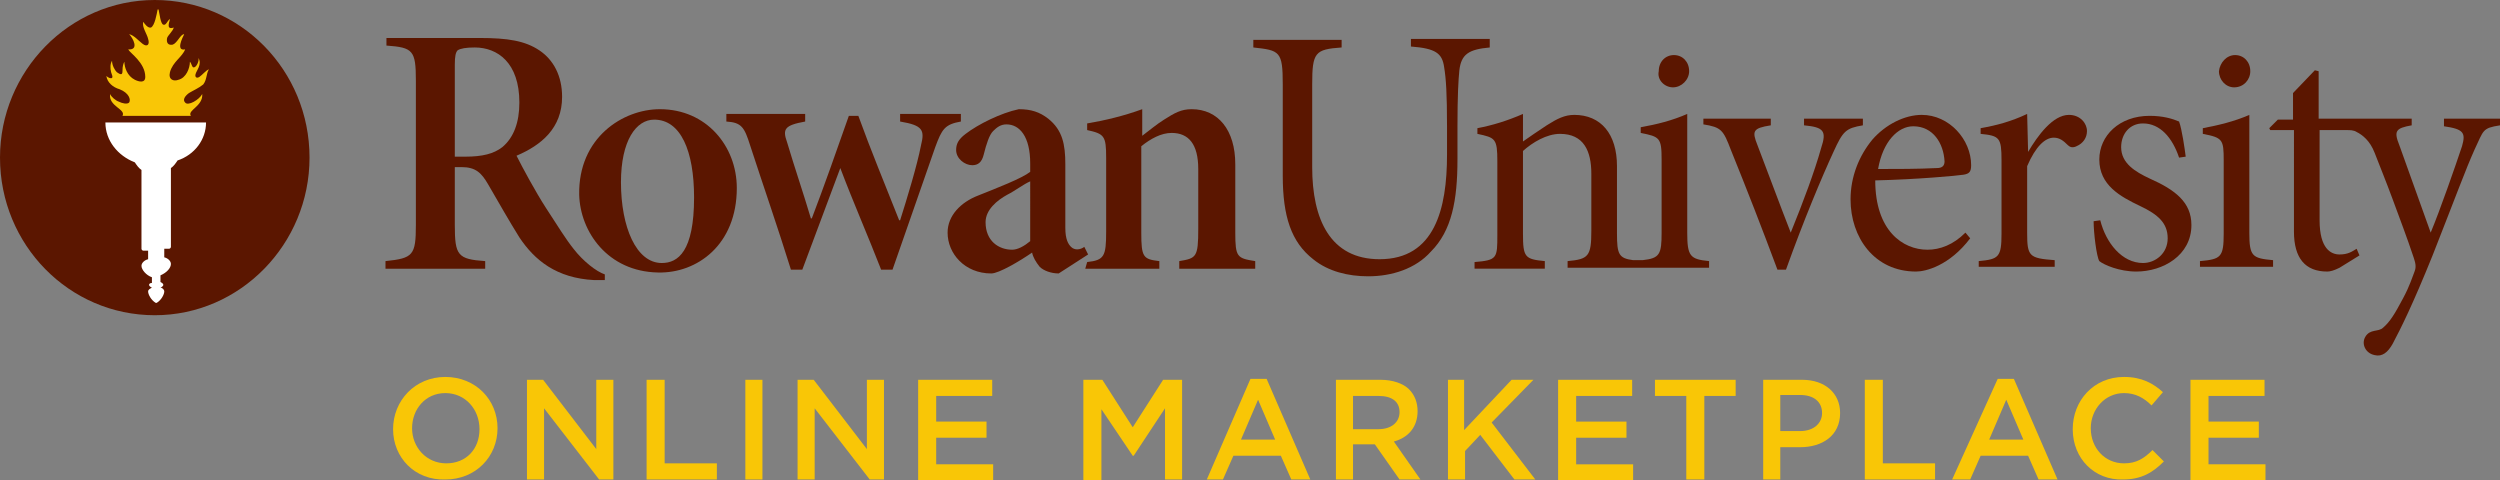 <?xml version="1.0" encoding="utf-8"?>
<!-- Generator: Adobe Illustrator 22.0.1, SVG Export Plug-In . SVG Version: 6.00 Build 0)  -->
<svg version="1.1" id="Layer_1" xmlns="http://www.w3.org/2000/svg" xmlns:xlink="http://www.w3.org/1999/xlink" x="0px" y="0px"
	 viewBox="0 0 263.3 50.6" style="enable-background:new 0 0 263.3 50.6;" xml:space="preserve">
<rect x="0" y="0" width="263.3" height="50.6" fill="#808080" stroke="none"/>
<style type="text/css">
	.st0{fill:#F9C606;}
	.st1{fill:#5B1600;}
	.st2{fill:#FFFFFF;}
</style>
<g>
	<g>
		<path class="st0" d="M41.4,45.2L41.4,45.2c0-3,2.3-5.5,5.5-5.5s5.5,2.4,5.5,5.4l0,0c0,3-2.3,5.4-5.5,5.4
			C43.7,50.6,41.4,48.2,41.4,45.2z M50.5,45.2L50.5,45.2c0-2.1-1.5-3.8-3.6-3.8s-3.5,1.7-3.5,3.7l0,0c0,2,1.5,3.7,3.6,3.7
			S50.5,47.3,50.5,45.2z"/>
		<path class="st0" d="M55.5,40h1.7l5.6,7.3V40h1.8v10.5h-1.5L57.3,43v7.5h-1.8L55.5,40L55.5,40z"/>
		<path class="st0" d="M68.2,40H70v8.8h5.5v1.7h-7.4V40H68.2z"/>
		<path class="st0" d="M78.5,40h1.8v10.5h-1.8V40z"/>
		<path class="st0" d="M84,40h1.7l5.6,7.3V40h1.8v10.5h-1.5L85.8,43v7.5H84L84,40L84,40z"/>
		<path class="st0" d="M96.7,40h7.8v1.7h-5.9v2.7h5.3v1.7h-5.3v2.8h6v1.7h-7.9V40z"/>
		<path class="st0" d="M114.1,40h2l3.2,5l3.2-5h2v10.5h-1.8V43l-3.3,5h-0.1l-3.3-4.9v7.5h-1.9V40z"/>
		<path class="st0" d="M131.7,39.9h1.7l4.6,10.6h-2l-1.1-2.5h-5l-1.1,2.5h-1.7L131.7,39.9z M134.3,46.3l-1.8-4.2l-1.8,4.2H134.3z"/>
		<path class="st0" d="M140.7,40h4.7c1.3,0,2.4,0.4,3,1s0.9,1.4,0.9,2.3l0,0c0,1.7-1,2.8-2.5,3.2l2.8,4h-2.2l-2.6-3.7h-2.3v3.7h-1.8
			V40z M145.2,45.2c1.3,0,2.2-0.7,2.2-1.8l0,0c0-1.1-0.8-1.7-2.2-1.7h-2.7v3.5H145.2z"/>
		<path class="st0" d="M152.4,40h1.8v5.3l5-5.3h2.3l-4.4,4.5l4.6,6h-2.2l-3.6-4.7l-1.6,1.7v3h-1.8V40H152.4z"/>
		<path class="st0" d="M164.1,40h7.8v1.7H166v2.7h5.3v1.7H166v2.8h6v1.7h-7.9V40z"/>
		<path class="st0" d="M177.6,41.7h-3.3V40h8.5v1.7h-3.3v8.8h-1.9L177.6,41.7L177.6,41.7z"/>
		<path class="st0" d="M185.7,40h4.1c2.4,0,4,1.4,4,3.5l0,0c0,2.4-1.9,3.6-4.2,3.6h-2.1v3.4h-1.8V40z M189.6,45.4
			c1.4,0,2.3-0.8,2.3-1.9l0,0c0-1.2-0.9-1.9-2.3-1.9h-2.1v3.8H189.6z"/>
		<path class="st0" d="M196.5,40h1.8v8.8h5.5v1.7h-7.4V40H196.5z"/>
		<path class="st0" d="M210.4,39.9h1.7l4.6,10.6h-2l-1.1-2.5h-5l-1.1,2.5h-1.9L210.4,39.9z M213.1,46.3l-1.8-4.2l-1.8,4.2H213.1z"/>
		<path class="st0" d="M218.3,45.2L218.3,45.2c0-3,2.2-5.5,5.4-5.5c1.9,0,3.1,0.7,4.1,1.6l-1.2,1.4c-0.8-0.8-1.7-1.3-2.9-1.3
			c-2,0-3.5,1.7-3.5,3.7l0,0c0,2.1,1.5,3.7,3.5,3.7c1.3,0,2.1-0.5,3-1.4l1.2,1.2c-1.1,1.1-2.3,1.9-4.3,1.9
			C220.6,50.6,218.3,48.3,218.3,45.2z"/>
		<path class="st0" d="M230.7,40h7.8v1.7h-5.9v2.7h5.3v1.7h-5.3v2.8h6v1.7h-7.9V40z"/>
	</g>
	<g>
		<g>
			<path class="st1" d="M156.9,5c-2.2,0.2-3,0.7-3.2,2.4c-0.1,1-0.2,2.6-0.2,6v3.4c0,4.3-0.6,7.5-2.8,9.7c-1.6,1.8-4.1,2.6-6.6,2.6
				c-2.1,0-4.2-0.5-5.8-1.8c-2.3-1.8-3.2-4.5-3.2-8.8V8.9c0-3.5-0.3-3.6-3.1-3.9V4.2h9.3V5c-2.8,0.2-3.1,0.5-3.1,3.9v8.7
				c0,5.5,1.9,9.7,7.1,9.7c5.8,0,7.1-5.3,7.1-11v-3c0-3.4-0.1-5-0.3-6.2c-0.2-1.5-0.9-2-3.5-2.2V4.1h8.3L156.9,5L156.9,5z"/>
			<g>
				<path class="st1" d="M176.2,9.2c0.9,0,1.7-0.8,1.7-1.7c0-1-0.7-1.7-1.6-1.7l0,0c-0.9,0-1.6,0.7-1.6,1.7
					C174.5,8.4,175.3,9.2,176.2,9.2z"/>
				<path class="st1" d="M177.7,24.5V12c-1.6,0.7-3.2,1.1-4.9,1.4V14c2,0.4,2.2,0.5,2.2,2.8v7.7c0,2.3-0.2,2.7-2,2.9
					c-0.3,0-0.7,0-1,0c-1.5-0.2-1.7-0.6-1.7-2.8v-7.1c0-3.4-1.7-5.4-4.5-5.4c-1,0-1.8,0.4-2.9,1.1c-0.9,0.6-1.8,1.2-2.5,1.7V12
					c-1.6,0.7-3.2,1.2-4.8,1.5v0.6c1.9,0.4,2.1,0.5,2.1,2.9v7.7c0,2.5,0,2.7-2.4,2.9v0.7h7.4v-0.8c-2.1-0.2-2.3-0.4-2.3-2.9v-8.7
					c1-0.9,2.5-1.8,3.9-1.8c2.5,0,3.3,1.8,3.3,4.2v6c0,2.7-0.3,3-2.5,3.2v0.7h7.2h0.1h7.6v-0.7C178,27.3,177.7,27,177.7,24.5z"/>
			</g>
			<path class="st1" d="M196.2,13.2c-1.8,0.3-2.1,0.6-3.1,2.8c-1.2,2.6-3.1,7.1-5,12.4h-0.9c-1.6-4.3-3.2-8.4-4.9-12.6
				c-0.8-2.1-1-2.4-2.9-2.7v-0.6h7.1v0.7c-1.9,0.3-2,0.6-1.4,2.1c1,2.6,2.4,6.4,3.5,9.2c1.3-3.2,2.5-6.4,3.2-8.9
				c0.6-1.8,0.3-2.2-1.8-2.4v-0.7h6.2L196.2,13.2L196.2,13.2z"/>
			<path class="st1" d="M207.5,25.1c-2.2,2.9-4.7,3.5-5.7,3.5c-4.4,0-6.9-3.6-6.9-7.6c0-2.4,0.9-4.6,2.3-6.3
				c1.4-1.6,3.4-2.6,5.2-2.6l0,0c2.9,0,5.2,2.6,5.2,5.3c0,0.7-0.2,0.9-0.8,1c-0.6,0.1-4.9,0.5-9.3,0.6c0,5.3,2.9,7.3,5.5,7.3
				c1.3,0,2.7-0.5,4-1.8L207.5,25.1z M201.5,13.3c-1.6,0-3.2,1.6-3.7,4.5c2.1,0,4.1,0,6.2-0.1c0.5,0,0.8-0.2,0.8-0.7
				C204.7,15.1,203.6,13.3,201.5,13.3L201.5,13.3z"/>
			<path class="st1" d="M213.6,16c1-1.7,2.6-3.9,4.3-3.9c1.2,0,1.9,0.9,1.9,1.7c0,0.7-0.4,1.3-1.1,1.6c-0.4,0.2-0.7,0.1-0.9-0.1
				c-0.5-0.5-0.9-0.8-1.5-0.8c-0.9,0-1.9,0.9-2.8,3v7c0,2.5,0.2,2.7,2.9,2.9v0.7h-8v-0.6c2.1-0.2,2.4-0.4,2.4-2.9v-7.7
				c0-2.4-0.2-2.6-2.2-2.8v-0.6c1.7-0.3,3.2-0.7,4.9-1.5L213.6,16L213.6,16z"/>
			<path class="st1" d="M229.5,16.6c-0.7-2.1-2-3.6-3.8-3.6c-1.4,0-2.3,1.1-2.3,2.5c0,1.7,1.5,2.6,3,3.3c2.7,1.2,4.4,2.5,4.4,4.9
				c0,3.2-3,4.9-5.8,4.9c-1.8,0-3.4-0.7-3.9-1.1c-0.3-0.5-0.6-3-0.6-4.2l0.7-0.1c0.6,2.4,2.3,4.5,4.5,4.5c1.3,0,2.6-1,2.6-2.6
				s-1-2.5-2.9-3.4c-2.1-1-4.3-2.2-4.3-4.9c0-2.5,2.1-4.6,5.3-4.6c1.4,0,2.4,0.3,3.1,0.6c0.3,0.8,0.6,2.9,0.7,3.7L229.5,16.6z"/>
			<path class="st1" d="M231.7,28.2v-0.7c2.2-0.2,2.5-0.4,2.5-2.9v-7.7c0-2.2-0.1-2.4-2.2-2.8v-0.6c1.6-0.3,3.3-0.7,4.9-1.4v12.4
				c0,2.5,0.3,2.7,2.5,2.9v0.7h-7.7V28.2z M235.4,5.8c0.9,0,1.6,0.7,1.6,1.7c0,0.9-0.7,1.7-1.7,1.7c-0.9,0-1.6-0.8-1.6-1.7
				C233.8,6.6,234.5,5.8,235.4,5.8L235.4,5.8z"/>
			<path class="st1" d="M263.3,12.5v0.7c-1.9,0.3-1.7,0.5-2.7,2.6c-0.9,2-2,5-4.4,11.1c-2.1,5.2-3.3,7.6-4.2,9.3
				c-0.5,0.9-1.1,1.4-1.9,1.2c-1-0.2-1.4-1.2-1-1.9c0.5-0.9,1.4-0.5,1.9-1c0.7-0.6,1.2-1.4,2.1-3.1c0.7-1.3,1-2.3,1.2-2.8
				s0.1-0.9-0.1-1.5c-0.7-2.1-1.5-4.2-2.2-6.1s-1.4-3.6-1.9-4.9s-1.3-1.9-1.9-2.2c-0.3-0.2-0.7-0.2-1.1-0.2h-2.8v9.5
				c0,3,1.2,3.6,2.1,3.6c0.9,0,1.3-0.3,1.8-0.6l0.3,0.7l-2.1,1.3c-0.6,0.3-1,0.4-1.3,0.4c-2.3,0-3.5-1.4-3.5-4.2V13.7h-2.5l-0.1-0.2
				l0.9-0.9h1.6V9.8l2.3-2.4l0.4,0.1v5h9.8v0.7c-1.7,0.3-1.9,0.6-1.3,2.1l3.3,9.2c1-2.4,2.6-7,3.3-9.1c0.4-1.4,0.2-1.8-1.9-2.1v-0.8
				H263.3z"/>
		</g>
		<g>
			<path class="st1" d="M63.7,29.5c-0.3,0-0.7,0-1.1,0c-4-0.2-6.3-2.1-7.9-4.5c-1-1.6-2.2-3.7-3.3-5.6c-0.7-1.2-1.3-1.8-2.8-1.8
				h-0.7v6.1c0,3.2,0.3,3.6,3.2,3.8v0.8H40.6v-0.8c2.9-0.3,3.2-0.6,3.2-3.8V8.5c0-3.2-0.3-3.5-3.1-3.7V4h9.8c3,0,4.8,0.3,6.3,1.3
				s2.4,2.7,2.4,4.9c0,3.3-2.2,5.1-4.8,6.2c0.6,1.2,2,3.8,3.1,5.5c1.3,2,2.1,3.3,2.9,4.3c1,1.3,2.4,2.4,3.3,2.7V29.5z M49,16.5
				c1.8,0,3-0.3,3.9-1c1.2-1,1.8-2.6,1.8-4.7C54.7,6.6,52.4,5,50,5c-0.9,0-1.5,0.1-1.8,0.3c-0.2,0.2-0.3,0.6-0.3,1.5v9.7H49z"/>
			<path class="st1" d="M69.5,11.5c4.9,0,8.1,3.9,8.1,8.3c0,6-4.2,9-8.3,8.9c-5.3-0.1-8.2-4.3-8.3-8.2
				C60.9,14.5,65.6,11.5,69.5,11.5L69.5,11.5z M68.9,12.6c-1.9,0-3.5,2.2-3.5,6.6c0,4.7,1.6,8.5,4.3,8.5c1.7,0,3.4-1.2,3.4-6.9
				C73.1,15.9,71.7,12.6,68.9,12.6L68.9,12.6z"/>
			<path class="st1" d="M94,28.4h-1.2c-1.4-3.6-2.9-7-4.3-10.7l-4,10.7h-1.2c-1.4-4.5-2.9-8.8-4.3-13.1c-0.6-1.9-0.9-2.4-2.5-2.5V12
				h8.3v0.8c-2.2,0.4-2.4,0.8-1.9,2.2c0.8,2.7,1.7,5.3,2.5,8h0.1c1.3-3.4,2.6-7.1,3.9-10.8h1c1.3,3.6,2.8,7.2,4.3,11h0.1
				c0.7-2.2,1.8-5.8,2.2-7.9c0.4-1.6,0.2-2.1-2.2-2.5V12h6.4v0.8c-1.7,0.3-2,0.8-2.7,2.7L94,28.4z"/>
			<path class="st1" d="M114.3,28.3h7.8v-0.8c-1.7-0.2-1.9-0.4-1.9-3v-9.1c1-0.8,2.1-1.4,3.2-1.4c1.8,0,2.8,1.2,2.8,3.8v6.3
				c0,3-0.2,3.1-2,3.4v0.8h8v-0.8c-1.9-0.3-2.1-0.4-2.1-3v-7.2c0-3.6-1.8-5.8-4.6-5.8c-1.1,0-1.8,0.4-2.9,1.1
				c-0.8,0.5-1.5,1.1-2.3,1.7v-2.8c-1.9,0.7-4,1.2-5.8,1.5v0.7c1.8,0.4,2,0.6,2,2.9v7.8c0,2.6-0.2,3-2,3.2L114.3,28.3z"/>
			<path class="st1" d="M114.2,26c-0.4,0.3-1,0.4-1.4,0c-0.3-0.3-0.6-0.8-0.6-2v-6.7c0-2.1-0.3-3.6-1.8-4.8c-0.9-0.7-1.8-1-3.1-1
				c-1.9,0.4-4.3,1.6-5.6,2.6c-0.8,0.6-1,1.1-1,1.7c0,0.9,0.9,1.6,1.7,1.6c0.6,0,1-0.3,1.2-1.1c0.3-1.2,0.6-2.1,1-2.5
				s0.8-0.7,1.4-0.7c1.4,0,2.5,1.3,2.5,4.1v0.9c-0.9,0.7-3.5,1.7-5.5,2.5c-1.8,0.7-3.2,2.1-3.2,3.9c0,2.2,1.8,4.3,4.6,4.3
				c0.8,0,3-1.3,4.3-2.2c0.1,0.5,0.4,1,0.8,1.5c0.4,0.4,1.2,0.7,2,0.7l3.1-2L114.2,26z M108.5,25.4c-0.6,0.5-1.3,0.9-1.9,0.9
				c-1.4,0-2.8-0.9-2.8-2.9c0-1.3,1.2-2.3,2.3-2.9c0.8-0.4,1.7-1.1,2.4-1.4V25.4z"/>
		</g>
		<g>
			<path class="st1" d="M0,16.6C0,7.5,7.3,0,16.3,0s16.3,7.4,16.3,16.6c0,9.1-7.3,16.6-16.3,16.6C7.3,33.2,0,25.8,0,16.6L0,16.6z"/>
			<path id="_x32_B_32_" class="st0" d="M20.1,12.2c-0.4-0.6,1.3-1,1.2-2.3c-0.3,0.6-1.5,1.3-1.8,0.9c-0.3-0.3,0-0.7,0.4-1
				c0.5-0.3,1-0.5,1.5-0.9c0.4-0.5,0.3-1.1,0.6-1.6c-0.3,0.1-0.7,0.6-1,0.8c-0.3,0.2-0.5,0-0.4-0.3c0.1-0.4,0.7-1,0.3-1.7
				c0.1,0.3-0.2,1-0.5,1c-0.2,0-0.2-0.4-0.4-0.6c0,0.7-0.4,1.7-1.2,1.9c-0.5,0.2-1.1,0-0.9-0.8c0.3-1.1,1.3-1.6,1.6-2.4
				c-1,0.2-0.3-1.2-0.1-1.6c-0.4,0-0.7,0.9-1.2,1.1c-0.5,0.1-0.7-0.2-0.6-0.7c0.1-0.3,0.6-0.7,0.7-1.1c-0.9,0.3-0.4-0.7-0.4-0.9
				c-0.3,0.2-0.4,0.7-0.7,0.6c-0.3-0.1-0.4-1.2-0.5-1.6h-0.1c-0.1,0.5-0.3,1.7-0.7,1.9c-0.3,0.1-0.7-0.4-0.8-0.6
				c-0.2,0.5,0.4,1.3,0.5,1.8C15.8,4.7,15.5,5,15,4.6c-0.4-0.3-0.9-0.9-1.4-1C14,4,14.7,5.3,13.5,5.2c0.2,0.4,1.8,1.4,1.8,2.9
				c0,0.7-0.7,0.5-1.1,0.3c-0.8-0.4-1.1-1.3-1.1-1.9c-0.1,0.2-0.2,0.4-0.2,1c0,0.5-0.3,0.3-0.6,0.1c-0.2-0.2-0.5-0.7-0.5-1.2
				c-0.2,0.3-0.2,0.8-0.1,1.2c0.1,0.3,0.2,0.5,0.1,0.6s-0.4,0-0.6-0.2c0.1,0.7,0.7,1.2,1.4,1.4c1,0.4,1.2,1.1,1,1.4
				c-0.2,0.2-0.7,0.1-1.1-0.1c-0.3-0.1-0.8-0.5-0.9-0.8c-0.2,1.3,1.7,1.6,1.3,2.3L20.1,12.2z"/>
			<path class="st2" d="M21.7,12.9H11.1c0,1.9,1.3,3.5,3.1,4.2c0.2,0.3,0.4,0.6,0.7,0.8v8.3c0,0.1,0.1,0.2,0.2,0.2h0.5v0.9
				c-0.4,0.1-0.7,0.4-0.7,0.7c0,0.4,0.5,1,1.1,1.2v0.6c-0.2,0-0.3,0.1-0.3,0.2s0.1,0.2,0.3,0.3c-0.2,0.1-0.4,0.2-0.4,0.4
				c0,0.3,0.3,0.9,0.8,1.2h0.1c0.5-0.3,0.8-0.9,0.8-1.2c0-0.2-0.2-0.4-0.4-0.4c0.2-0.1,0.3-0.2,0.3-0.3c0-0.1-0.1-0.2-0.3-0.3V29
				c0.7-0.3,1.1-0.8,1.1-1.2c0-0.3-0.3-0.6-0.7-0.7v-0.9h0.5c0.1,0,0.2-0.1,0.2-0.2v-8.3c0.3-0.2,0.5-0.5,0.7-0.8
				C20.5,16.3,21.7,14.7,21.7,12.9z"/>
		</g>
	</g>
</g>
</svg>